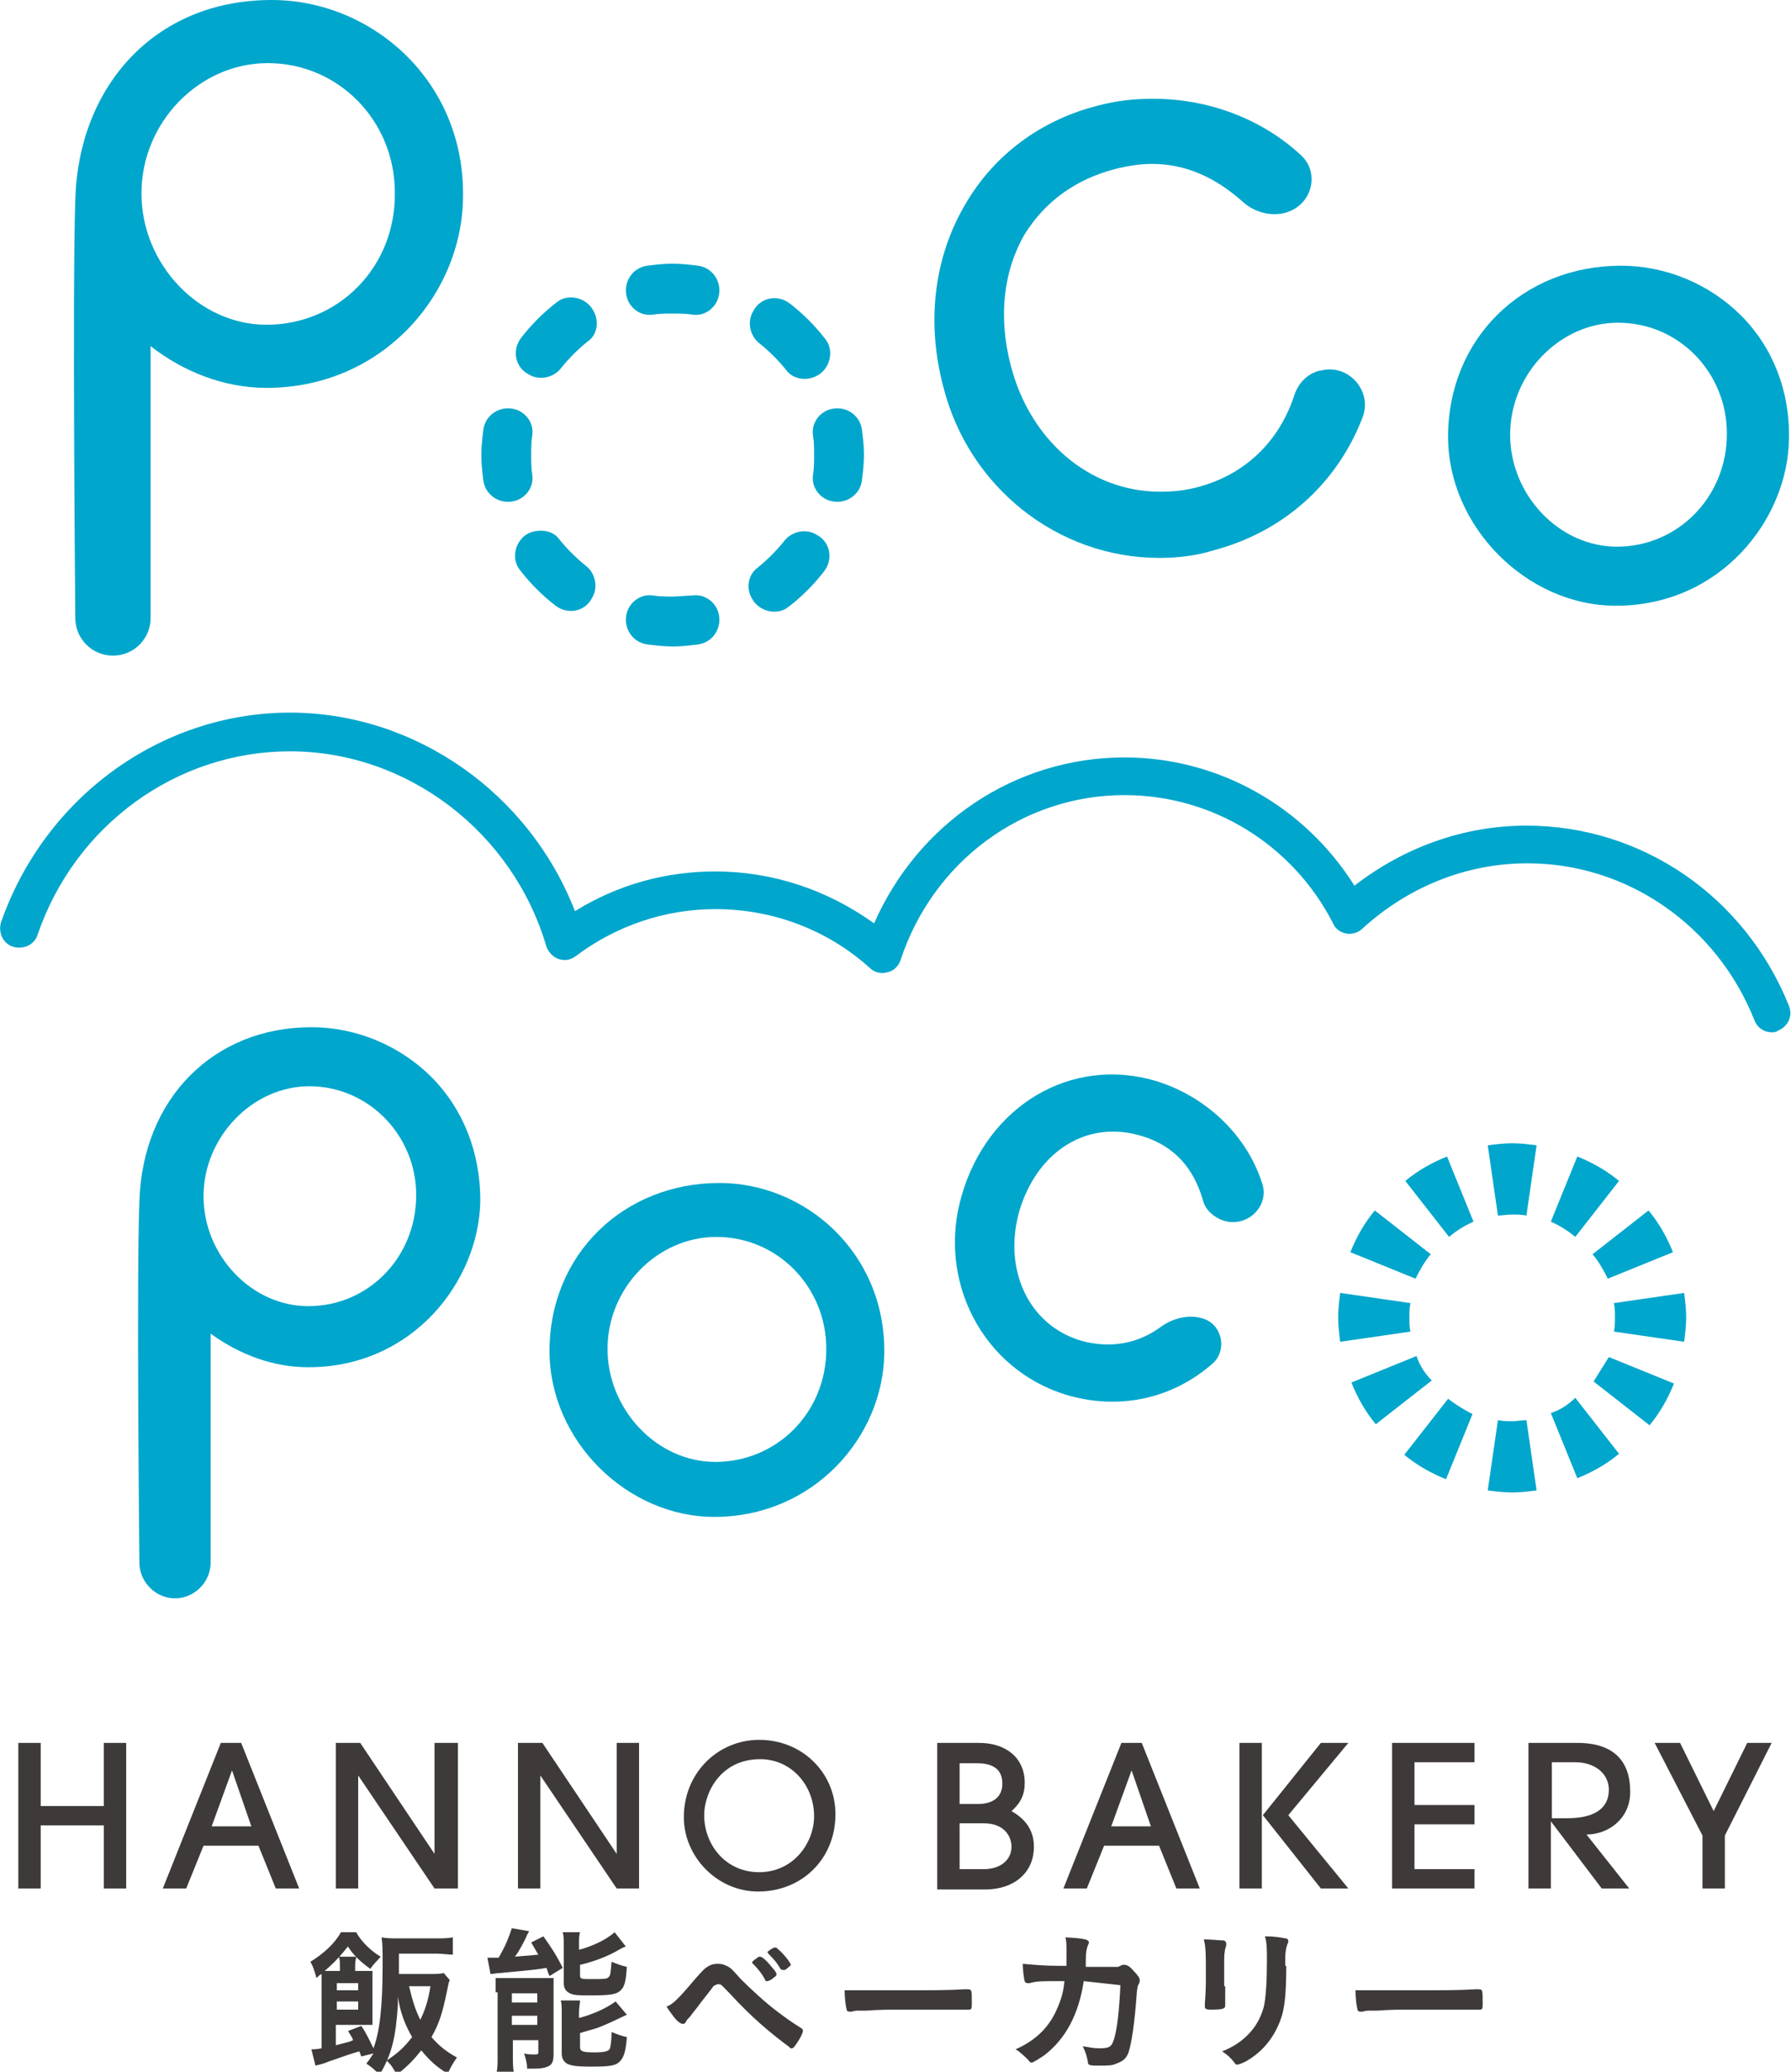<?xml version="1.0" encoding="utf-8"?>
<!-- Generator: Adobe Illustrator 28.0.0, SVG Export Plug-In . SVG Version: 6.00 Build 0)  -->
<svg version="1.1" id="_レイヤー_2" xmlns="http://www.w3.org/2000/svg" xmlns:xlink="http://www.w3.org/1999/xlink" x="0px"
	 y="0px" viewBox="0 0 176 203.5" style="enable-background:new 0 0 176 203.5;" xml:space="preserve">
<style type="text/css">
	.st0{fill:#00A6CC;}
	.st1{fill:none;stroke:#00A6CC;stroke-width:0.416;}
	.st2{fill:#3E3A39;}
</style>
<g>
	<g>
		<path class="st0" d="M171.1,31c-3.1-3.1-7.4-4.9-11.8-4.9c-9.7,0-17,7.2-17,16.8c0,8.8,7.7,16.6,16.5,16.6
			c10.3,0,16.9-8.5,17-16.4C175.9,38.4,174.2,34.1,171.1,31z M148.4,42.7c0-6,4.9-11,10.6-11c6,0,10.7,4.9,10.7,10.9
			c0,6.3-4.9,11.1-10.8,11.1C153.2,53.7,148.4,48.6,148.4,42.7z"/>
		<path class="st0" d="M70.2,149c9.7,0,16.6-7.8,16.7-16.1c0.1-9.9-7.8-16.7-16.2-16.7c-9.4,0-16.7,7-16.7,16.5
			C54,141.5,61.6,149,70.2,149z M70.4,121.5c6,0,10.8,4.9,10.8,11c0,6.3-4.9,11.1-10.9,11.1c-5.8,0-10.6-5.2-10.6-11.1
			C59.7,126.5,64.6,121.5,70.4,121.5z"/>
		<g>
			<path class="st0" d="M112.3,111.4c3.3,1,5.2,3.3,6.1,6.4c0.2,0.9,1,1.6,1.9,1.9l0,0c2.2,0.7,4.3-1.4,3.5-3.5
				c-1.5-4.6-5.4-8.3-10.2-9.8c-8.3-2.5-16.4,2.4-18.9,11.1c-2.4,8.2,2,16.8,10.1,19.3c5,1.5,10.2,0.5,14.2-3
				c1.4-1.2,0.9-3.6-0.9-4.1h0c-1.3-0.4-2.8,0-3.9,0.8c-2.3,1.7-5.1,2.2-8,1.4c-5.4-1.6-7.9-7.3-6.2-13.1
				C101.8,112.9,106.8,109.7,112.3,111.4z"/>
			<path class="st1" d="M112.3,111.4c3.3,1,5.2,3.3,6.1,6.4c0.2,0.9,1,1.6,1.9,1.9l0,0c2.2,0.7,4.3-1.4,3.5-3.5
				c-1.5-4.6-5.4-8.3-10.2-9.8c-8.3-2.5-16.4,2.4-18.9,11.1c-2.4,8.2,2,16.8,10.1,19.3c5,1.5,10.2,0.5,14.2-3
				c1.4-1.2,0.9-3.6-0.9-4.1h0c-1.3-0.4-2.8,0-3.9,0.8c-2.3,1.7-5.1,2.2-8,1.4c-5.4-1.6-7.9-7.3-6.2-13.1
				C101.8,112.9,106.8,109.7,112.3,111.4z"/>
		</g>
		<g>
			<path class="st0" d="M174.1,101.4c-0.7,0-1.4-0.4-1.7-1.2c-3.7-9.3-12.5-15.4-22.3-15.4c-6,0-11.7,2.3-16.2,6.4
				c-0.4,0.4-1,0.6-1.6,0.5c-0.6-0.1-1.1-0.5-1.3-1c-4-7.8-11.9-12.6-20.5-12.6c-10,0-18.8,6.5-22,16.2c-0.2,0.6-0.7,1.1-1.3,1.2
				c-0.6,0.2-1.3,0-1.7-0.4c-4.2-3.8-9.6-5.8-15.2-5.8c-4.9,0-9.7,1.6-13.7,4.6c-0.5,0.4-1.1,0.5-1.7,0.3c-0.6-0.2-1-0.7-1.2-1.2
				c-3.3-11.3-13.7-19.2-25.2-19.2C17.4,73.8,7.4,81,3.7,91.8c-0.3,1-1.4,1.5-2.4,1.2c-1-0.3-1.5-1.4-1.2-2.4
				C4.4,78.3,15.8,70,28.5,70c12.3,0,23.5,7.9,28,19.5c4.2-2.6,8.9-3.9,13.8-3.9c5.6,0,11,1.8,15.6,5.1c4.3-9.8,13.8-16.3,24.6-16.3
				c9.2,0,17.7,4.8,22.6,12.6c4.9-3.8,10.8-5.9,16.9-5.9c11.4,0,21.5,7,25.8,17.7c0.4,1-0.1,2-1,2.4
				C174.5,101.4,174.3,101.4,174.1,101.4z"/>
		</g>
		<path class="st0" d="M113.9,54.8c-9.9,0-18.7-6.9-21.2-16.8c-1.7-6.4-0.9-12.8,2.2-18c2.8-4.8,7.4-8.2,12.9-9.6
			c1.8-0.5,3.7-0.7,5.5-0.7c5.5,0,10.7,2,14.5,5.5c2,1.8,1.1,5-1.5,5.7l0,0c-1.5,0.4-3.1-0.1-4.2-1.1c-2.7-2.4-5.6-3.7-8.9-3.7
			c-1.2,0-2.4,0.2-3.6,0.5c-3.9,1-6.9,3.2-8.9,6.4c-2.1,3.6-2.6,8.1-1.4,12.8c1.9,7.5,7.8,12.5,14.7,12.5c1.2,0,2.3-0.1,3.5-0.4
			c4.8-1.2,8.2-4.5,9.7-9.1c0.4-1.2,1.3-2.1,2.5-2.4l0.1,0c2.7-0.7,5.1,2,4.1,4.6c-2.5,6.5-7.8,11.3-14.8,13.1
			C117.5,54.6,115.7,54.8,113.9,54.8z"/>
		<g>
			<path class="st0" d="M66.1,30.8c0.6,0,1.3,0,1.9,0.1c1.2,0.2,2.3-0.6,2.6-1.7v0c0.4-1.4-0.5-2.9-2-3.1c-0.8-0.1-1.7-0.2-2.5-0.2
				c-0.9,0-1.7,0.1-2.5,0.2c-1.5,0.2-2.4,1.7-2,3.1l0,0c0.3,1.1,1.4,1.9,2.6,1.7C64.8,30.8,65.5,30.8,66.1,30.8z"/>
			<path class="st0" d="M58.3,30.5L58.3,30.5c-0.7-1.3-2.5-1.7-3.6-0.8c-1.3,1-2.5,2.2-3.5,3.5c-0.9,1.2-0.6,2.9,0.8,3.6l0,0
				c1,0.6,2.4,0.3,3.1-0.6c0.8-1,1.7-1.9,2.7-2.7C58.7,32.9,58.9,31.5,58.3,30.5z"/>
			<path class="st0" d="M80.3,36.9L80.3,36.9c1.3-0.7,1.7-2.5,0.8-3.6c-1-1.3-2.2-2.5-3.5-3.5c-1.2-0.9-2.9-0.6-3.6,0.8v0
				c-0.6,1-0.3,2.4,0.6,3.1c1,0.8,1.9,1.7,2.7,2.7C77.9,37.2,79.2,37.5,80.3,36.9z"/>
			<path class="st0" d="M80,44.7c0,0.6,0,1.3-0.1,1.9c-0.2,1.2,0.6,2.3,1.7,2.6v0c1.4,0.4,2.9-0.5,3.1-2c0.1-0.8,0.2-1.7,0.2-2.5
				c0-0.9-0.1-1.7-0.2-2.5c-0.2-1.5-1.7-2.4-3.1-2l0,0c-1.1,0.3-1.9,1.4-1.7,2.6C80,43.4,80,44,80,44.7z"/>
			<path class="st0" d="M73.9,58.8L73.9,58.8c0.7,1.3,2.5,1.7,3.6,0.8c1.3-1,2.5-2.2,3.5-3.5c0.9-1.2,0.6-2.9-0.8-3.6l0,0
				c-1-0.6-2.4-0.3-3.1,0.6c-0.8,1-1.7,1.9-2.7,2.7C73.5,56.5,73.3,57.8,73.9,58.8z"/>
			<path class="st0" d="M52.2,44.7c0-0.6,0-1.3,0.1-1.9c0.2-1.2-0.6-2.3-1.7-2.6l0,0c-1.4-0.4-2.9,0.5-3.1,2
				c-0.1,0.8-0.2,1.7-0.2,2.5c0,0.9,0.1,1.7,0.2,2.5c0.2,1.5,1.7,2.4,3.1,2l0,0c1.1-0.3,1.9-1.4,1.7-2.6
				C52.2,46,52.2,45.3,52.2,44.7z"/>
			<path class="st0" d="M66.1,58.6c-0.6,0-1.3,0-1.9-0.1c-1.2-0.2-2.3,0.6-2.6,1.7l0,0c-0.4,1.4,0.5,2.9,2,3.1
				c0.8,0.1,1.7,0.2,2.5,0.2c0.9,0,1.7-0.1,2.5-0.2c1.5-0.2,2.4-1.7,2-3.1v0c-0.3-1.1-1.4-1.9-2.6-1.7
				C67.4,58.5,66.7,58.6,66.1,58.6z"/>
			<path class="st0" d="M51.9,52.4L51.9,52.4c-1.3,0.7-1.7,2.5-0.8,3.6c1,1.3,2.2,2.5,3.5,3.5c1.2,0.9,2.9,0.6,3.6-0.8l0,0
				c0.6-1,0.3-2.4-0.6-3.1c-1-0.8-1.9-1.7-2.7-2.7C54.3,52.1,53,51.9,51.9,52.4z"/>
		</g>
		<g>
			<path class="st0" d="M144.8,120l-2.6-6.4c-1.5,0.6-2.9,1.4-4.1,2.4l4.3,5.5C143.1,120.9,143.9,120.4,144.8,120z"/>
			<path class="st0" d="M148.6,119.3c0.5,0,0.9,0,1.4,0.1l1-6.9c-0.8-0.1-1.6-0.2-2.4-0.2c-0.8,0-1.6,0.1-2.4,0.2l1,6.9
				C147.6,119.4,148.1,119.3,148.6,119.3z"/>
			<path class="st0" d="M140.6,123.2l-5.5-4.3c-1,1.2-1.8,2.6-2.4,4.1l6.4,2.6C139.5,124.8,140,123.9,140.6,123.2z"/>
			<path class="st0" d="M158.7,129.4c0,0.5,0,0.9-0.1,1.4l6.9,1c0.1-0.8,0.2-1.6,0.2-2.4c0-0.8-0.1-1.6-0.2-2.4l-6.9,1
				C158.7,128.5,158.7,129,158.7,129.4z"/>
			<path class="st0" d="M158,125.6l6.4-2.6c-0.6-1.5-1.4-2.9-2.4-4.1l-5.5,4.3C157.1,123.9,157.6,124.8,158,125.6z"/>
			<path class="st0" d="M154.8,121.5l4.3-5.5c-1.2-1-2.6-1.8-4.1-2.4l-2.6,6.4C153.3,120.4,154.1,120.9,154.8,121.5z"/>
			<path class="st0" d="M148.6,139.6c-0.5,0-0.9,0-1.4-0.1l-1,6.9c0.8,0.1,1.6,0.2,2.4,0.2c0.8,0,1.6-0.1,2.4-0.2l-1-6.9
				C149.5,139.5,149.1,139.6,148.6,139.6z"/>
			<path class="st0" d="M138.5,129.4c0-0.5,0-0.9,0.1-1.4l-6.9-1c-0.1,0.8-0.2,1.6-0.2,2.4c0,0.8,0.1,1.6,0.2,2.4l6.9-1
				C138.5,130.4,138.5,129.9,138.5,129.4z"/>
			<path class="st0" d="M152.4,138.8l2.6,6.4c1.5-0.6,2.9-1.4,4.1-2.4l-4.3-5.5C154.1,138,153.3,138.5,152.4,138.8z"/>
			<path class="st0" d="M156.6,135.7l5.5,4.3c1-1.2,1.8-2.6,2.4-4.1l-6.4-2.6C157.6,134.1,157.1,134.9,156.6,135.7z"/>
			<path class="st0" d="M139.2,133.2l-6.4,2.6c0.6,1.5,1.4,2.9,2.4,4.1l5.5-4.3C140,134.9,139.5,134.1,139.2,133.2z"/>
			<path class="st0" d="M142.3,137.4l-4.3,5.5c1.2,1,2.6,1.8,4.1,2.4l2.6-6.4C143.9,138.5,143.1,138,142.3,137.4z"/>
		</g>
		<path class="st0" d="M26.7,0C15.1,0,7.7,8.6,7.4,19.6c-0.3,8.6,0,41.1,0,41.1c0,2.1,1.7,3.7,3.7,3.7l0,0c2.1,0,3.7-1.7,3.7-3.7V34
			c3.2,2.5,7.2,4.1,11.4,4.1c11.3,0,19.2-9.1,19.3-18.7C45.7,7.9,36.5,0,26.7,0z M26.2,31.9c-6.7,0-12.3-6-12.3-12.9
			c0-7,5.7-12.8,12.4-12.8c7,0,12.5,5.7,12.5,12.7C38.9,26.3,33.2,31.9,26.2,31.9z"/>
		<path class="st0" d="M42.4,105.8c-3.1-3.1-7.4-4.9-11.8-4.9c-9.6,0-16.6,7-16.9,17.1c-0.3,7.3,0,35.2,0,35.5
			c0,1.9,1.6,3.5,3.5,3.5s3.5-1.6,3.5-3.5v-22.5c2.9,2.1,6.2,3.3,9.6,3.3c10.3,0,16.8-8.5,16.9-16.4
			C47.2,113.2,45.5,108.9,42.4,105.8z M40.9,117.4c0,6.1-4.7,10.9-10.6,10.9c-5.6,0-10.3-5-10.3-10.8c0-5.8,4.8-10.8,10.4-10.8
			C36.2,106.7,40.9,111.5,40.9,117.4z"/>
	</g>
	<g>
		<g>
			<g>
				<path class="st2" d="M35.5,202c-0.1-0.3-0.1-0.3-0.2-0.5c-1,0.3-1,0.3-3,1c-0.5,0.2-0.5,0.2-1.3,0.4l-0.4-1.6c0.2,0,0.5,0,1-0.1
					v-6.3c0-0.4,0-0.6,0-1c-0.2,0.1-0.3,0.2-0.5,0.4c-0.2-0.7-0.3-1.1-0.6-1.6c1.3-0.8,2.4-1.8,3-2.9H35c0.5,0.9,1.4,1.8,2.4,2.4
					c-0.4,0.5-0.7,0.7-1,1.2c-1-0.7-1.8-1.5-2.2-2.2c-0.1,0.1-0.1,0.1-0.5,0.6c-0.4,0.5-1.2,1.3-1.8,1.8c0.2,0,0.4,0,0.7,0h0.8v-0.6
					c0-0.3,0-0.5-0.1-0.8H35c0,0.2-0.1,0.4-0.1,0.8v0.6h0.5c0.5,0,0.9,0,1.2,0c0,0.3,0,0.7,0,1.2v2.9c0,0.6,0,0.9,0,1.2
					c-0.3,0-0.8,0-1.2,0h-2.4v2c1.1-0.3,1.3-0.3,1.7-0.5c-0.1-0.3-0.2-0.4-0.5-0.9l1.3-0.5c0.5,0.7,0.8,1.4,1.2,2.2
					c0.6-1.6,0.9-4,0.9-8.2c0-1.4,0-2-0.1-2.7c0.5,0.1,1,0.1,1.6,0.1h3.7c0.7,0,1.2,0,1.7-0.1v1.7c-0.5,0-1-0.1-1.6-0.1h-3.7v0.8
					c0,0.5,0,0.7,0,1.2h2.9c0.7,0,1.2,0,1.5-0.1l0.6,0.7c-0.1,0.2-0.1,0.2-0.3,1.2c-0.4,1.9-0.7,3-1.5,4.4c0.7,0.8,1.4,1.4,2.5,2
					c-0.4,0.6-0.6,0.9-0.9,1.6c-1.1-0.7-1.7-1.2-2.6-2.3c-0.8,1-1.3,1.5-2.4,2.4c-0.4-0.7-0.5-0.9-1-1.4c1.2-0.8,1.7-1.3,2.5-2.3
					c-0.7-1.2-1.2-2.5-1.4-4c0,0.4,0,0.6,0,0.8c-0.2,3.2-0.6,4.9-1.8,6.9c-0.5-0.5-0.7-0.7-1.3-1.1c0.4-0.5,0.5-0.7,0.7-1L35.5,202z
					 M35.2,195.5v-0.7h-2.1v0.7H35.2z M33.1,197.4h2.1v-0.8h-2.1V197.4z M40.2,195.1c0.3,1.3,0.6,2.3,1.1,3.3c0.5-1,0.8-2,1-3.3
					H40.2z"/>
				<path class="st2" d="M47.9,192.3c0.2,0,0.6,0,0.7,0c0,0,0.1,0,0.2,0c0,0,0.1,0,0.2,0c0.7-1.2,1-2,1.3-2.9l1.7,0.3
					c-0.1,0.2-0.2,0.3-0.3,0.6c-0.2,0.4-0.7,1.4-1.1,1.9c1-0.1,1.4-0.1,2.3-0.2c-0.3-0.5-0.4-0.7-0.7-1.2l1.2-0.6
					c0.7,1,1.2,1.7,1.9,3.1l-1.3,0.8c-0.2-0.4-0.2-0.6-0.3-0.8c-1,0.2-3.6,0.4-4.5,0.5c-0.4,0-0.7,0.1-1,0.1L47.9,192.3z
					 M48.7,195.7c0-0.5,0-0.9,0-1.4c0.3,0,0.6,0,1.1,0H53c0.6,0,1,0,1.4,0c0,0.4,0,0.7,0,1.4v6c0,0.7-0.1,1-0.4,1.2
					c-0.3,0.2-0.8,0.3-1.6,0.3c-0.1,0-0.4,0-0.6,0c0-0.5-0.1-0.9-0.3-1.5c0.3,0.1,0.7,0.1,1,0.1c0.3,0,0.4,0,0.4-0.2v-1.2h-2.5v1.5
					c0,0.7,0,1.2,0.1,1.7h-1.7c0.1-0.5,0.1-0.9,0.1-1.6V195.7z M50.3,196.7h2.5v-0.9h-2.5V196.7z M50.3,198.9h2.5V198h-2.5V198.9z
					 M57,191.5c1.4-0.4,2.6-1,3.4-1.7l1.1,1.4c-0.3,0.1-0.3,0.1-1,0.5c-0.9,0.5-2.2,1-3.5,1.3v1c0,0.4,0.1,0.4,1.1,0.4
					c1.2,0,1.6,0,1.7-0.2c0.2-0.1,0.2-0.5,0.3-1.5c0.5,0.2,1,0.4,1.5,0.5c-0.1,1.4-0.2,1.9-0.6,2.3c-0.4,0.4-1,0.5-2.9,0.5
					c-1.2,0-1.7,0-2.1-0.2c-0.4-0.2-0.6-0.5-0.6-1v-3.7c0-0.6,0-0.9-0.1-1.3H57c-0.1,0.3-0.1,0.6-0.1,1.2V191.5z M57,198.2
					c1.4-0.4,2.5-0.9,3.5-1.6l1.1,1.3c-0.4,0.2-1.9,0.9-2.4,1.1c-0.7,0.3-0.9,0.3-2.2,0.7v1.4c0,0.4,0.3,0.5,1.4,0.5
					c1,0,1.3-0.1,1.5-0.3c0.1-0.2,0.2-0.9,0.2-1.7c0.5,0.2,1,0.4,1.5,0.5c-0.1,1.4-0.3,2-0.7,2.4c-0.4,0.4-0.9,0.5-2.8,0.5
					c-1.5,0-2-0.1-2.4-0.3c-0.3-0.2-0.5-0.5-0.5-1v-3.9c0-0.7,0-1-0.1-1.3H57c0,0.3-0.1,0.6-0.1,1.2V198.2z"/>
				<path class="st2" d="M68.3,194.4c0.8-0.9,0.9-1,1.2-1.2c0.3-0.2,0.6-0.3,1-0.3c0.5,0,0.7,0.1,1.1,0.3c0.3,0.2,0.3,0.2,1.2,1.2
					c1,1,2.4,2.3,3.6,3.2c0.8,0.6,1.2,0.9,2.3,1.6c0.2,0.1,0.2,0.2,0.2,0.3c0,0.1-0.1,0.4-0.4,0.9c-0.4,0.6-0.5,0.8-0.7,0.8
					c-0.1,0-0.2,0-0.2-0.1c-1.9-1.4-3.8-3-5.9-5.3c-0.8-0.8-0.8-0.9-1.1-0.9c-0.2,0-0.3,0.1-0.5,0.2c-0.1,0.2-1.1,1.4-1.6,2.1
					c-0.4,0.5-0.4,0.5-0.7,0.9c-0.2,0.2-0.3,0.3-0.4,0.5c-0.1,0.2-0.2,0.2-0.3,0.2c-0.2,0-0.5-0.2-0.9-0.7c-0.2-0.3-0.4-0.5-0.7-1
					C66.1,196.9,66.7,196.3,68.3,194.4z M75.2,194.5c-0.3-0.6-0.7-1.1-1.2-1.6c-0.1-0.1-0.1-0.1-0.1-0.1c0-0.1,0.1-0.2,0.4-0.4
					c0.2-0.2,0.3-0.2,0.4-0.2c0.1,0,0.3,0.1,0.7,0.5c0.5,0.6,0.9,1,0.9,1.2c0,0.1,0,0.2-0.2,0.3c-0.3,0.3-0.6,0.4-0.7,0.4
					C75.3,194.6,75.2,194.6,75.2,194.5z M77.4,193.3c-0.1,0.1-0.2,0.2-0.3,0.2c0,0,0,0-0.1,0c0,0,0,0-0.1,0c0,0-0.1,0-0.2-0.1
					c-0.4-0.7-0.8-1.1-1.2-1.5c0,0,0-0.1-0.1-0.1c0,0,0.1-0.2,0.2-0.2c0.2-0.2,0.5-0.3,0.5-0.3c0.2,0,0.2,0,0.4,0.2
					c0.5,0.4,1.2,1.3,1.2,1.5C77.8,192.9,77.7,193.1,77.4,193.3z"/>
				<path class="st2" d="M88.7,195.5c2.9,0,4.5,0,6.1-0.1c0,0,0.1,0,0.2,0c0.5,0,0.5,0,0.5,1.3c0,0.6,0,0.7-0.3,0.7c0,0,0,0-0.1,0
					c-1,0-1.6,0-6.1,0c-1.7,0-2.5,0-3.9,0.1c-0.1,0-0.2,0-0.5,0c-0.5,0-0.6,0-0.9,0.1c-0.1,0-0.1,0-0.2,0c-0.2,0-0.3-0.1-0.3-0.2
					c-0.1-0.4-0.2-1.2-0.2-1.9C84.3,195.5,85.4,195.5,88.7,195.5z"/>
				<path class="st2" d="M106.5,194.6c-0.5,3.3-1.8,5.7-3.9,7.3c-0.6,0.4-1.1,0.7-1.2,0.7c-0.1,0-0.2,0-0.3-0.2
					c-0.4-0.4-0.8-0.8-1.3-1.1c1.8-0.8,3-1.9,3.8-3.4c0.5-1,0.9-2,1-3.3c-0.3,0-0.6,0-0.7,0c-1.4,0-2.1,0-2.7,0.2
					c-0.2,0-0.2,0-0.2,0c-0.2,0-0.3-0.1-0.3-0.2c-0.1-0.2-0.2-1.4-0.2-1.7c1.2,0.1,2,0.2,3.8,0.2h0.5c0-0.6,0-1,0-1.5
					c0-0.6,0-0.9-0.1-1.3c1.8,0.1,2.3,0.2,2.3,0.5c0,0.1,0,0.1-0.1,0.3c-0.1,0.3-0.2,0.6-0.2,1.4c0,0.3,0,0.4,0,0.7h2.3
					c0.7,0,0.7,0,0.8,0c0.1,0,0.1,0,0.5-0.2c0,0,0.1,0,0.2,0c0.2,0,0.5,0.1,0.9,0.6c0.4,0.4,0.6,0.7,0.6,0.9c0,0.2,0,0.2-0.2,0.6
					c0,0.1-0.1,0.5-0.1,0.8c-0.2,2.8-0.5,4.8-0.8,5.7c-0.2,0.6-0.6,0.9-1.2,1.1c-0.4,0.2-0.8,0.2-1.6,0.2c-1,0-1.2,0-1.2-0.4
					c-0.1-0.5-0.2-0.9-0.5-1.5c0.7,0.1,1,0.2,1.6,0.2c0.9,0,1.2-0.1,1.4-0.7c0.4-1,0.6-3.3,0.7-5.5L106.5,194.6z"/>
				<path class="st2" d="M120.4,195.1c0,0.4,0,1.1,0,1.5c0,0.2,0,0.3,0,0.4c0,0.3-0.2,0.4-1.4,0.4c-0.5,0-0.6-0.1-0.6-0.3
					c0-0.1,0-0.2,0-0.3c0.1-1.2,0.1-1.9,0.1-3c0-1.8,0-2.5-0.2-3.3c0.8,0,1.5,0.1,1.9,0.1c0.2,0,0.3,0.2,0.3,0.3c0,0.1,0,0.1,0,0.2
					c-0.1,0.3-0.2,0.6-0.2,1.4V195.1z M126.4,193.1c0,2.2-0.1,3.7-0.4,4.8c-0.6,2-1.8,3.6-3.6,4.6c-0.4,0.2-0.7,0.3-0.8,0.3
					c-0.1,0-0.2,0-0.3-0.2c-0.4-0.5-0.6-0.7-1.2-1.1c1-0.4,1.8-0.9,2.5-1.6c0.8-0.8,1.3-1.7,1.6-2.8c0.2-0.9,0.3-2.6,0.3-4.4
					c0-1.3,0-1.9-0.2-2.5c0.9,0,1.5,0.1,2,0.2c0.2,0,0.3,0.1,0.3,0.3c0,0.1,0,0.1-0.1,0.3c-0.1,0.3-0.2,0.7-0.2,1.4V193.1z"/>
				<path class="st2" d="M138.9,195.5c2.9,0,4.5,0,6.1-0.1c0,0,0.1,0,0.2,0c0.5,0,0.5,0,0.5,1.3c0,0.6,0,0.7-0.3,0.7c0,0,0,0-0.1,0
					c-1,0-1.6,0-6.1,0c-1.7,0-2.5,0-3.9,0.1c-0.1,0-0.2,0-0.5,0c-0.5,0-0.6,0-0.9,0.1c-0.1,0-0.1,0-0.2,0c-0.2,0-0.3-0.1-0.3-0.2
					c-0.1-0.4-0.2-1.2-0.2-1.9C134.5,195.5,135.6,195.5,138.9,195.5z"/>
			</g>
		</g>
		<g>
			<g>
				<path class="st2" d="M10.2,185.5v-6.2H4v6.2H1.8v-14.3H4v6.2h6.2v-6.2h2.2v14.3H10.2z"/>
				<path class="st2" d="M27.1,185.5l-1.7-4.2H20l-1.7,4.2H16l5.7-14.3h2l5.7,14.3H27.1z M22.8,173.9L22.8,173.9l-2,5.5h3.9
					L22.8,173.9z"/>
				<path class="st2" d="M42.7,185.5l-7.5-11.1h0v11.1h-2.2v-14.3h2.4l7.3,10.9h0v-10.9H45v14.3H42.7z"/>
				<path class="st2" d="M60.6,185.5l-7.5-11.1h0v11.1h-2.2v-14.3h2.4l7.3,10.9h0v-10.9h2.2v14.3H60.6z"/>
				<path class="st2" d="M74.5,185.8c-4,0-7.3-3.4-7.3-7.3c0-4.4,3.4-7.6,7.4-7.6c4.3,0,7.5,3.3,7.5,7.3
					C82.1,182.6,78.8,185.8,74.5,185.8z M80,178.4c0-3-2.2-5.6-5.3-5.6c-3.9,0-5.5,3.3-5.5,5.5c0,2.9,2.1,5.6,5.4,5.6
					C78,183.9,80,181,80,178.4z"/>
				<path class="st2" d="M92.1,185.5v-14.3h4.1c2.8,0,4.5,1.6,4.5,3.9c0,1.2-0.4,2-1.3,2.8c1.4,0.8,2.2,1.9,2.2,3.5
					c0,2.6-2,4.2-4.8,4.2H92.1z M96.1,177.2c1.5,0,2.4-0.7,2.4-2c0-1.4-0.9-2-2.5-2h-1.7v4H96.1z M96.7,183.6c1.6,0,2.7-0.9,2.7-2.2
					c0-1-0.7-2.3-2.7-2.3h-2.4v4.5H96.7z"/>
				<path class="st2" d="M115.6,185.5l-1.7-4.2h-5.4l-1.7,4.2h-2.3l5.7-14.3h2l5.7,14.3H115.6z M111.2,173.9L111.2,173.9l-2,5.5h3.9
					L111.2,173.9z"/>
				<path class="st2" d="M121.8,185.5v-14.3h2.2v14.3H121.8z M129.8,185.5l-5.7-7.2l5.7-7.1h2.7l-5.9,7.1l5.9,7.2H129.8z"/>
				<path class="st2" d="M136.8,185.5v-14.3h8.1v1.9H139v4.2h5.9v1.9H139v4.4h5.9v1.9H136.8z"/>
				<path class="st2" d="M157.4,185.5l-5-6.6h0v6.6h-2.2v-14.3h4.8c3.6,0,5.2,1.8,5.2,4.8c0,2.7-2.2,4.2-4.3,4.2l4.2,5.3H157.4z
					 M154,178.6c2.6,0,4.1-0.9,4.1-2.8c0-1.6-1.4-2.7-3.3-2.7h-2.3v5.5H154z"/>
				<path class="st2" d="M167.3,185.5v-5.2l-4.7-9.1h2.5l3.3,6.7l3.3-6.7h2.4l-4.6,9.1v5.2H167.3z"/>
			</g>
		</g>
	</g>
</g>
</svg>

